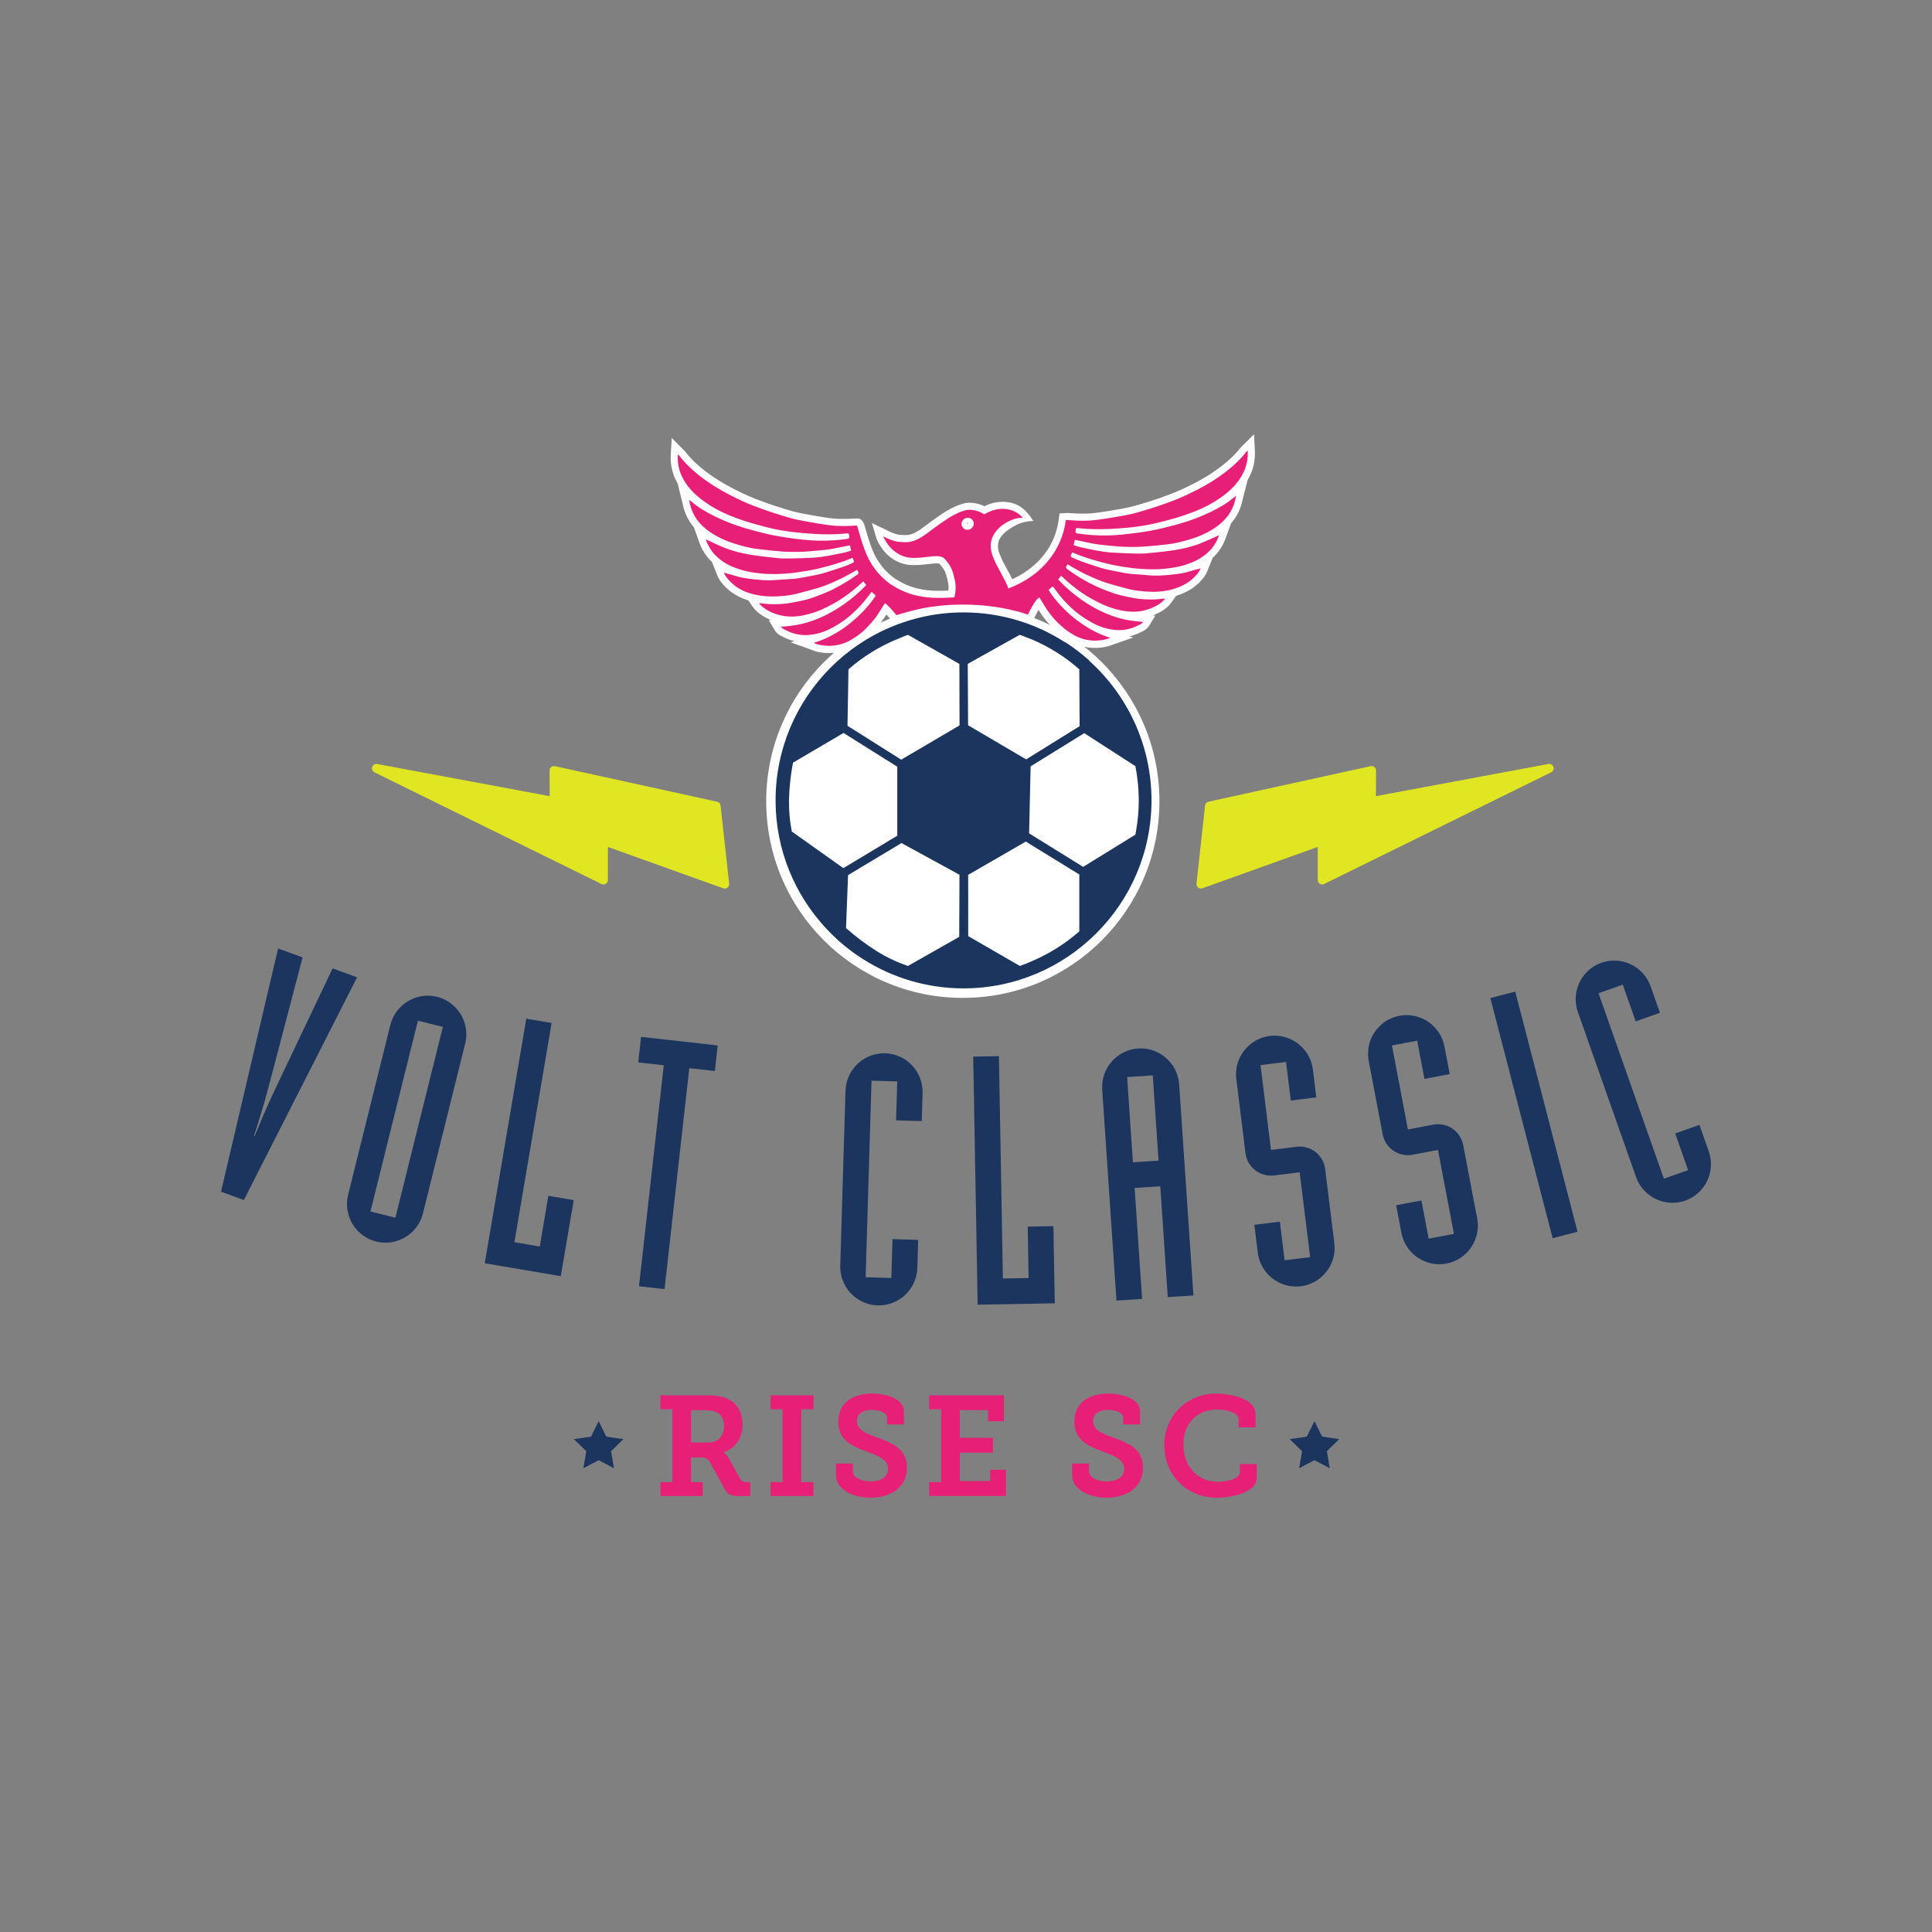 <svg xmlns="http://www.w3.org/2000/svg" xmlns:xlink="http://www.w3.org/1999/xlink" id="Layer_2" data-name="Layer 2" viewBox="0 0 1500 1500"><rect x="0" y="0" width="1500" height="1500" fill="#808080" stroke="none"/><defs><style>      .cls-1 {        clip-path: url(#clippath);      }      .cls-2 {        fill: none;      }      .cls-2, .cls-3, .cls-4, .cls-5, .cls-6 {        stroke-width: 0px;      }      .cls-3 {        fill: #1c355e;      }      .cls-4 {        fill: #e0e621;      }      .cls-5 {        fill: #fff;      }      .cls-6 {        fill: #e81f76;      }    </style><clipPath id="clippath"><rect class="cls-2" width="1500" height="1500"></rect></clipPath></defs><g id="Layer_1-2" data-name="Layer 1"><g class="cls-1"><g><polygon class="cls-3" points="464.81 1103.35 470.75 1115.4 484.05 1117.33 474.43 1126.71 476.7 1139.95 464.81 1133.7 452.92 1139.95 455.19 1126.71 445.57 1117.33 458.86 1115.4 464.81 1103.35"></polygon><polygon class="cls-3" points="1020.54 1103.35 1026.48 1115.4 1039.78 1117.33 1030.16 1126.71 1032.43 1139.95 1020.54 1133.7 1008.65 1139.95 1010.92 1126.71 1001.3 1117.33 1014.59 1115.4 1020.54 1103.35"></polygon><g><path class="cls-5" d="m643.76,507.06c-3.2,0-6.46-.39-9.75-1.16-1.15-.27-2.11-.65-3.03-1.02-.36-.14-.74-.29-1.15-.44l-16-5.76,3.05-.9c-3.05-.7-6.02-1.8-8.88-3.28-.22-.11-.44-.22-.67-.32-1.5-.7-4-1.89-5.68-4.66l-4.83-8.03,1.95-.08c-2.46-.94-4.7-2.05-6.77-3.38-2.35-1.5-5.06-3.45-7.22-6.49l-3.86-5.43c-8-2.46-14.39-6.49-19.49-12.3-1.58-1.82-3.35-4.06-4.54-7.09l-4.08-10.37.06.02c-.67-.63-1.31-1.27-1.94-1.94-3.6-3.82-6.27-8.32-8.18-13.75l-3.96-11.29c-3.34-3.89-5.79-8.2-7.41-12.99-.52-1.56-.86-3.05-1.22-4.64-.16-.7-.33-1.44-.52-2.22l-3.37-13.56.29.19c-1-1.68-1.88-3.42-2.66-5.21-2.48-5.72-3.49-11.78-3.08-18.52l.75-12.37,8.73,8.79c.16.16.31.3.45.43.41.39.93.87,1.43,1.53,2.5,3.3,5.59,6.59,9.47,10.06,7.64,6.82,16.87,12.97,28.23,18.8,3.35,1.72,5.94,2.99,8.37,4.12,5.87,2.71,11.86,4.93,16.94,6.75,4.66,1.66,9.74,3.29,16.46,5.29.37.11.73.23,1.09.35.27.09.55.18.83.27,4.15,1.21,8.41,2.05,11.66,2.66,6.5,1.19,12.88,2.33,19.37,3.18,4,.53,8.36.71,13.75.55,2.46-.07,4.62-.18,6.62-.31,4.66-.27,5.75,3.47,7.09,8.23,1.43,5.06,4.09,14.47,7.56,21.08,3.67,7,8.97,13.03,15.31,17.44.45.31.91.57,1.37.83.36.21.73.42,1.09.64,7.62,4.66,16.32,7.22,26.61,7.82,2.65.16,5.51.19,9.03.08,1.1-.03,2.2-.08,3.31-.13.26-2.57.11-4.87-.47-7.23l-.05-.22c-1.44-7.13-2.89-8.96-4.89-11.5-.46-.59-.94-1.19-1.42-1.85-.01,0-.26-.13-.94-.23-1.87-.26-4.9.09-8.11.47l-2.05.24c-2.94.33-6.43.64-10.19.53-19.87-.63-27.31-19.49-27.61-20.3l-3.66-12.39,11.63,5.61c1.63.94,6.73,3.44,10.59,3.64l.79.04c4.49.25,6.97.38,12.13-2.69,1.36-.81,2.57-1.61,3.79-2.51,1.07-.79,2.16-1.6,3.24-2.4,2.35-1.74,4.69-3.49,7.05-5.17,6.11-4.37,13.38-9.14,21-11.41,6.97-2.07,13.46.11,17.13,1.88,5.9-2.93,12.3-4.04,18.32-3.16,9.44,1.38,14.76,6.97,19.64,14.6,0,0-4.76,0-9.52,1.59-4.76,1.59-10.83,5.75-12.5,7.25-.34.3-.6.59-.87.87l-.45.47c-4.2,4.37-5.1,8.68-3.09,14.84.08.24.2.49.32.75.16.37.32.73.46,1.1,1.38,3.51,3.42,7.25,5.39,10.86,1.34,2.45,2.71,4.96,3.93,7.49,4.27-1.95,8.27-4.26,11.94-6.91,13.72-9.88,22.07-23.56,24.15-39.57l.59-4.6,4.97-.26c.53-.05,1.27-.12,2.15-.04,1.99.15,4.21.28,6.72.37,5.3.2,9.62.07,13.59-.42,6.55-.81,13.18-1.93,19.41-3.01,4.8-.84,8.4-1.62,11.67-2.54.49-.14.97-.28,1.45-.43l1.28-.38c6.2-1.8,11.19-3.36,15.69-4.93,5.12-1.78,11.14-3.95,17.02-6.59,3.39-1.53,6.67-3.1,9.74-4.68,10.75-5.5,19.6-11.35,27.07-17.9,3.89-3.4,7.02-6.66,9.57-9.96.5-.65,1.02-1.13,1.44-1.52.14-.12.28-.26.44-.42l8.81-8.72.64,12.37c.35,6.75-.71,12.8-3.25,18.49-.78,1.76-1.67,3.47-2.67,5.13l.22-.14-3.47,13.53c-.19.75-.36,1.46-.52,2.14-.38,1.61-.74,3.13-1.29,4.72-1.66,4.77-4.15,9.06-7.52,12.91l-4.08,11.26c-1.96,5.41-4.67,9.88-8.3,13.68-.65.68-1.32,1.34-2.01,1.97l.11-.03-4.18,10.31c-1.23,3.04-3.02,5.26-4.61,7.04-4.85,5.43-10.95,9.27-18.64,11.73-.23.07-.46.15-.69.24-.07.02-.13.05-.2.07l-3.99,5.49c-2.16,2.97-4.77,4.84-7.27,6.41-1.32.83-2.59,1.41-3.72,1.93l-.64.29c-.84.39-1.68.75-2.54,1.09l2.02.1-4.89,7.97c-1.7,2.77-4.23,3.93-5.74,4.63-.22.1-.44.2-.65.31-2.83,1.42-5.82,2.5-8.89,3.19l3.05.93-16.07,5.61c-.41.14-.8.29-1.16.43-.93.36-1.89.73-3.03.98-9.92,2.23-19.3,1.04-27.9-3.55-.46-.25-.86-.51-1.27-.77-.12-.08-.23-.16-.36-.23-3.38-1.96-6.58-4.26-9.52-6.86-4.16-3.67-8-7.93-11.4-12.67-1.04-1.45-1.99-2.93-2.9-4.41-1.12,1.96-2.15,4.03-2.78,5.3l-2.61,5.31-4.59-1.5c-.64-.21-1.27-.42-1.9-.63-1.59-.53-3.08-1.04-4.59-1.45-.23-.07-.41-.12-.59-.19-.4-.11-.92-.21-1.43-.32-.56-.12-1.12-.23-1.68-.37-3.03-.75-5.37-1.27-7.58-1.7-3.49-.67-7.26-1.25-11.5-1.75-2.67-.31-5.06-.54-7.33-.71-4.44-.32-8.97-.47-13.48-.42-1.93.02-3.85.08-5.77.17-.38.02-.77.02-1.15.03-.35,0-.69.01-1.03.03-1.56.09-3.06.21-4.58.34-2.57.22-5.18.52-7.99.9-.53.07-1.05.13-1.58.19-.62.07-1.24.14-1.85.24-5.17.82-10.74,2.07-17.02,3.82-.42.11-.83.24-1.25.36l-.71.21c-.68.2-1.36.39-2.03.58-1.24.34-2.4.67-3.5,1.04l-3.7,1.25-2.76-3.44c-.66-.81-1.86-2.27-3.15-3.73-1.09,1.76-2.23,3.54-3.5,5.27-2.31,3.14-4.91,6.16-7.96,9.2-.21.22-.43.44-.65.67-.52.55-1.04,1.09-1.59,1.6-2.54,2.32-5.48,4.51-8.99,6.68-.3.18-.59.37-.88.56-.78.5-1.67,1.07-2.68,1.6-1.89.99-3.93,1.83-6.21,2.57-3.87,1.25-7.87,1.88-11.95,1.88Zm24.14-22.41c-1.67,1.49-3.39,2.93-5.15,4.3,1.58-1.11,2.98-2.23,4.23-3.38.33-.29.62-.61.92-.92Zm-27.53-.49c-.62.28-1.24.55-1.86.82.29-.12.58-.24.86-.36.33-.15.66-.3,1-.45Zm187.66-1.89c.83.73,1.68,1.43,2.55,2.1-.89-.7-1.74-1.4-2.55-2.1Zm-192.36-13.98c-.3.11-.6.22-.9.34-1.23.46-2.5.94-3.85,1.36-3.99,1.25-8.03,2.1-11.83,2.86-.35.07-.7.14-1.07.21.18-.02.35-.04.52-.05,5.19-.58,10.54-2.01,16.33-4.38.26-.11.52-.22.78-.34Zm48.09,4.52s.03.02.05.04l-.05-.04Zm6.9-8.7c2.25,1.61,4.58,4.06,7.25,7.2.13-.04.26-.07.39-.11.63-.17,1.25-.35,1.88-.53l.65-.19c.48-.14.96-.29,1.45-.42,2.94-.82,5.75-1.54,8.44-2.16-6.95-1.57-13.27-4.11-19.11-7.69-.27-.16-.55-.32-.83-.48-.66-.38-1.41-.81-2.19-1.35-7.8-5.42-14.3-12.82-18.8-21.39-.58-1.1-1.13-2.24-1.65-3.4.27,1,.38,1.9.34,2.71l2.12,3.99c.28.51.63,1.14.93,1.89.35.85.53,1.71.55,2.56l7.77,9.86-.22.24.75.66c.74.65,1.45,1.27,2.16,1.89l4.56,3.97-.23.38,3.79,2.39Zm57.08-.2c4.28,0,8.57.15,12.78.46,2.43.18,4.99.42,7.83.75,4.52.53,8.55,1.15,12.31,1.87,2.41.46,4.91,1.03,8.13,1.82.42.1.84.19,1.27.28.73.15,1.45.3,2.16.49.26.07.44.13.62.19.81.22,1.62.47,2.43.72,2.57-4.9,5.16-8.98,8.56-11.19l3.31-2.15-.16-.27,7.53-6.44-.24-.26,7.89-9.78c.03-.85.22-1.72.57-2.58.31-.74.65-1.34.93-1.82l2.18-4.03c-.03-.98.15-2.09.59-3.35.21-.61.46-1.11.69-1.53l-.07-.02.91-4.14c-4.94,11.28-12.98,21.19-23.59,28.82-5.86,4.22-12.41,7.7-19.47,10.34l-5.14,1.93-1.99-5.11c-.13-.34-.25-.69-.36-1.04-.04-.12-.07-.24-.12-.36-1.31-3.21-3.11-6.52-5.03-10.02-2.14-3.92-4.35-7.97-5.99-12.14-.09-.22-.18-.44-.28-.65-.26-.59-.52-1.19-.71-1.78-3.26-9.99-1.36-18.73,5.64-26.01l.37-.38c.49-.52.99-1.03,1.57-1.55.18-.16,2.55-2.25,6.27-4.32-3.92-.13-8.08,1.05-11.92,3.42l-2.99,1.85-2.92-1.9c.87,3.38-.07,7.02-2.65,9.66-.15.16-.3.31-.46.46-.27.3-.66.67-1.19,1.01-.45.3-.89.49-1.24.62-.63.31-1.28.55-1.99.73-.16.04-.39.09-.63.13-.43.11-1.09.24-2.03.27-5.67-.09-10.18-4.76-10.1-10.4,0-.18.01-.35.03-.51-2.93,1.72-5.78,3.67-8.41,5.55-2.3,1.64-4.59,3.35-6.88,5.05-1.1.82-2.19,1.63-3.29,2.44-1.52,1.12-3.01,2.1-4.68,3.1-6.16,3.68-10.69,4.38-14.76,4.38h-.06c1.67.62,3.54,1.02,5.62,1.08,3.05.09,5.94-.17,8.62-.46l1.98-.23c4.12-.48,7.68-.9,10.96-.43,3.65.51,6.46,2.08,8.35,4.67.4.55.79,1.05,1.18,1.54,2.96,3.76,5.2,7.12,7.02,16.06,1.16,4.82,1.17,9.67.03,15.17.35,0,.69,0,1.04,0Zm110.75.46c.21.1.42.19.63.28,5.8,2.42,11.13,3.91,16.3,4.53.17.02.33.04.5.06-.36-.07-.71-.15-1.06-.22-3.55-.74-7.7-1.64-11.79-2.96-.84-.27-1.64-.58-2.44-.89-.42-.16-.83-.33-1.26-.48-.29-.11-.59-.21-.88-.32Zm-167.78-.23l.04.03s-.03-.02-.04-.03Zm-.26-.19c.06.04.12.08.18.12-.06-.04-.12-.09-.18-.12Zm-107.23-8.78c.73.25,1.48.47,2.25.68.23.06.45.1.66.15.3.06.59.12.89.2,5.15,1.23,10.45,1.67,16.18,1.32,4.44-.26,9.58-.65,14.36-1.95,1.76-.48,3.54-.95,5.31-1.42-2.04.35-3.74.59-5.34.75-2.54.25-5.06.39-7.5.53-2.35.13-4.57.26-6.79.47-6.6.62-13.05.08-19.04-.6-.33-.04-.66-.07-.99-.11Zm287.66-4.96c1.9.51,3.79,1.03,5.69,1.56,4.73,1.34,9.88,1.78,14.33,2.09,6.46.44,12.27-.05,17.74-1.5.38-.1.72-.23,1.07-.35.26-.09.52-.18.78-.27-.19.02-.38.04-.57.06-5.98.62-12.42,1.09-19.04.42-2.23-.23-4.45-.38-6.81-.53-2.43-.16-4.95-.33-7.47-.59-1.17-.12-2.35-.32-3.53-.51l-.35-.06c-.6-.1-1.22-.21-1.84-.32Zm-304.77-17.71c1.46.88,3.03,1.67,4.71,2.39,5.89,2.52,12.57,4.12,20.42,4.88,6.9.66,14.44.56,23.05-.33.68-.07,1.36-.17,2.03-.27.18-.03.36-.05.54-.08-.13,0-.26,0-.39,0h-.65c-2.59.08-4.6.1-6.51.08-1.42-.02-3.02-.03-4.68-.2-7.92-.79-15.67-1.62-23.49-2.92-5.4-.9-10.36-2.08-15.02-3.58Zm311.24,2.81c.18.02.36.05.55.07.38.05.78.11,1.17.17.31.05.62.1.93.13,8.58.96,16.12,1.14,23.04.54,7.87-.69,14.56-2.22,20.46-4.7,1.69-.7,3.26-1.48,4.73-2.34-4.68,1.45-9.65,2.59-15.06,3.44-7.86,1.24-15.6,1.98-23.51,2.7-.71.07-1.42.08-2.13.09h-.74c-2.66.1-5.26.04-8.35-.06-.37-.01-.73-.02-1.1-.04Zm-328.31-31.19c2.07,2.03,4.53,3.92,7.42,5.73,4.31,2.68,9.21,4.92,14.57,6.66,7.35,2.39,13.05,3.73,18.48,4.34l2.91.33c4.12.47,8.38.96,12.52,1.29.47.04.93.08,1.39.13.6.06,1.19.12,1.79.15.43.02.85.04,1.27.06-3.54-.53-6.85-1.1-10.05-1.73-2.7-.53-5.36-1.18-7.93-1.8l-.4-.1c-4.58-1.12-9.08-2.31-13.36-3.56-8.97-2.61-17.53-5.93-25.43-9.87-1.01-.5-2.07-1.04-3.17-1.62Zm396.51-3.15c-1.11.57-2.17,1.1-3.19,1.59-7.98,3.88-16.56,7.11-25.52,9.63-4.04,1.13-8,2.17-11.77,3.08-3.98.96-7.05,1.63-9.97,2.18-3.2.59-6.52,1.13-10.1,1.63.43-.02.87-.03,1.31-.05,1.07-.04,2.15-.14,3.22-.24l1.51-.13c3.78-.3,7.64-.7,11.38-1.09l2.5-.26c5.41-.55,11.13-1.84,18.53-4.16,5.33-1.68,10.26-3.87,14.63-6.53,2.91-1.77,5.38-3.64,7.47-5.65Zm-195.07,5.47c0,.22.07.46.18.63l.55-.36-.74-.27Zm0-.04l.61.21-.57-.42c-.02.06-.03.13-.04.21Zm-214.04-35.33c3.13,5.04,7.71,9.62,14.09,14.15,5.41,3.85,11.48,7.15,18.04,9.81,5.25,2.13,10.39,3.95,15.27,5.41.87.26,1.74.51,2.61.75l1.55.44c5.9,1.69,10.41,2.85,14.65,3.75,1.88.4,3.83.77,5.85,1.1-.02,0-.04-.01-.06-.02-6.91-2.05-12.16-3.74-17.02-5.47-5.32-1.9-11.6-4.24-17.87-7.13-2.59-1.2-5.29-2.53-8.79-4.32-11.14-5.72-20.44-11.78-28.34-18.47Zm214.38,34.9l.79.47.34-.22c-.15-.24-.42-.4-.72-.41-.1,0-.18,0-.26,0l-.08.05s-.07.04-.1.07l.03.03Zm207.63-37.94c-7.67,6.39-16.56,12.14-27.1,17.53-3.24,1.66-6.69,3.31-10.24,4.92-6.27,2.82-12.58,5.1-17.93,6.95-4.69,1.63-9.86,3.26-16.26,5.11l-.67.2c1.94-.31,3.82-.65,5.66-1.02,4.69-.95,9.84-2.23,16.19-4.02.43-.12.86-.24,1.29-.35.46-.12.91-.24,1.37-.38,4.94-1.44,10.1-3.21,15.34-5.27,6.54-2.58,12.65-5.82,18.13-9.64,6.42-4.47,11.04-9.01,14.22-14.02Z"></path><circle class="cls-5" cx="747.53" cy="622.12" r="152.65"></circle><path class="cls-6" d="m746.87,405.15c.15-.41.37-.76.61-1.11.02-.03.03-.05.05-.07.29-.39.62-.72,1.02-1.01.1-.08.16-.2.27-.27.11-.08.25-.08.37-.15.21-.1.4-.18.62-.25,1.9-.69,4.04-.12,5.29,1.55.06.08.14.12.19.2,1.24,1.89.86,4.28-.67,5.81-.11.12-.22.24-.35.35-.12.1-.19.24-.33.32-.14.1-.31.11-.46.18-.35.2-.72.35-1.12.45-.1.03-.21.04-.32.06-.31.06-.59.18-.92.17-2.59-.04-4.64-2.18-4.6-4.77.01-.52.16-1,.32-1.47m88.74,4.84c.4,0,.69-.03.98,0,8.48.96,16.98,1.08,25.5.66,4.96-.25,9.91-.59,14.84-1.1,5.39-.55,10.76-1.3,16.09-2.38,5.58-1.13,11.11-2.57,16.6-4.12.9-.26,1.81-.48,2.7-.74,5.35-1.56,10.64-3.4,15.82-5.44,6.79-2.67,13.27-6.07,19.27-10.25,7.83-5.45,14.57-11.92,18.54-20.85,2.22-4.99,3.08-10.21,2.78-15.95-.59.59-1.05.94-1.4,1.39-3.05,3.95-6.56,7.46-10.3,10.74-8.59,7.54-18.14,13.53-28.2,18.67-3.29,1.68-6.62,3.28-10,4.8-5.69,2.56-11.57,4.72-17.47,6.77-5.27,1.83-10.62,3.47-15.98,5.02-.93.27-1.84.56-2.76.81-4.01,1.13-8.12,1.95-12.23,2.67-6.54,1.13-13.1,2.24-19.68,3.05-4.81.59-9.65.64-14.48.46-2.33-.09-4.67-.21-7-.39-.56-.05-1.13.05-1.72.08-2.36,18.22-12.17,33.12-26.41,43.36-5.46,3.93-11.57,7.17-18.18,9.65-.19-.5-.32-1.02-.52-1.52-2.92-7.17-8.06-14.62-10.98-22.06-.28-.72-.66-1.44-.89-2.16-2.25-6.91-2-13.79,4.37-20.42.52-.54,1-1.09,1.61-1.62,1.59-1.42,9.21-7.22,17.62-7.19-3.52-3.89-7.82-5.94-12.35-6.61-5.82-.86-12.02.62-17.52,4.02,0,0-.12-.08-.19-.13-.97-.64-7.97-4.98-15.34-2.79-6.44,1.92-12.92,6-19.37,10.61-3.42,2.44-6.83,5.03-10.23,7.53-1.55,1.14-2.92,2.02-4.23,2.8-6.96,4.15-10.9,3.7-16.04,3.43-6.1-.32-13.09-4.38-13.09-4.38,0,0,6.2,16.21,22.6,16.73,3.34.1,6.48-.17,9.4-.5,4.58-.51,8.53-1.12,11.55-.69,1.95.27,3.55.95,4.65,2.45,2.74,3.75,5.24,5.5,7.27,15.53,1.2,4.9.84,9.31-.2,13.81-2.64.21-5.26.35-7.87.42-3.2.09-6.38.1-9.51-.09-10.2-.6-20.02-3.02-29.17-8.62-.91-.56-1.85-1.03-2.75-1.66-7.19-5-12.99-11.67-17.06-19.41-5.51-10.49-8.8-26.38-9.36-26.35-2.28.16-4.56.26-6.84.32-4.89.14-9.78.05-14.64-.59-6.58-.86-13.13-2.03-19.66-3.23-4.1-.76-8.2-1.62-12.2-2.78-.66-.19-1.29-.43-1.95-.62-5.62-1.67-11.23-3.42-16.75-5.38-5.88-2.1-11.74-4.33-17.4-6.94-2.9-1.34-5.75-2.76-8.58-4.22-10.5-5.39-20.48-11.65-29.4-19.6-3.71-3.32-7.19-6.86-10.19-10.84-.34-.45-.8-.81-1.39-1.4-.35,5.74.46,10.97,2.63,15.98,3.88,8.95,10.57,15.48,18.35,21.01,5.96,4.24,12.4,7.69,19.17,10.43,5.17,2.09,10.43,3.99,15.77,5.58,1.4.42,2.82.8,4.22,1.2,4.97,1.43,9.97,2.77,15.03,3.84,5.61,1.19,11.27,2,16.95,2.61,4.63.5,9.28.87,13.95,1.14,8.52.51,17.02.46,25.51-.42.29-.03.58,0,.98.02.14.44.33.83.38,1.25.38,2.69.24,2.82-2.54,3.19-11.07,1.45-22.19,1.63-33.28.42-.42-.05-.84-.11-1.26-.16-7.3-.81-14.59-1.82-21.78-3.24-2.72-.53-5.4-1.19-8.09-1.85-4.4-1.07-8.78-2.24-13.13-3.5-8.43-2.45-16.63-5.58-24.5-9.51-6.38-3.16-12.56-6.69-17.93-11.44-.38-.34-.85-.56-1.75-1.14.61,2.45.97,4.49,1.62,6.42,2.99,8.87,9.11,15.1,16.9,19.95,4.96,3.08,10.26,5.43,15.79,7.23,6.39,2.08,12.88,3.82,19.58,4.57,5.2.59,10.4,1.23,15.62,1.64,1.11.09,2.22.23,3.33.29,6.88.35,13.78.4,20.66-.23.64-.06,1.29-.09,1.94-.16,4.45-.5,8.94-.67,13.35-1.36,5.07-.78,10.08-1.96,15.13-2.96.27-.06.57-.02,1.09-.02.28,1.3.54,2.57.84,3.96-1.61.5-3,1.04-4.43,1.35-4.15.89-8.29,1.8-12.46,2.52-3.89.66-7.8,1.3-11.73,1.57-.11.01-.23.01-.35.02-5.39.37-10.79.48-16.19.59-2.11.05-4.23.09-6.34.07-1.4-.02-2.8-.03-4.19-.17-7.72-.77-15.46-1.59-23.12-2.87-6.52-1.09-12.99-2.72-19.17-5.14-4.55-1.78-8.94-3.98-13.4-6-.39-.17-.78-.33-1.5-.65,1.63,4.63,3.87,8.48,6.99,11.79,3.86,4.11,8.45,7.14,13.66,9.38,7.08,3.03,14.46,4.57,22.08,5.31,8.07.78,16.13.5,24.16-.33,1.26-.13,2.51-.35,3.77-.51,5.31-.69,10.59-1.57,15.83-2.73.98-.22,1.94-.51,2.91-.75,5.9-1.43,11.7-3.11,17.43-5.08,2.37-.81,4.69-1.82,7.1-2.77.33.65.61,1.09.78,1.56.53,1.56.41,1.96-1.1,2.62-2.17.96-4.36,1.93-6.61,2.69-4.96,1.69-9.92,3.38-14.95,4.84-.38.11-.75.24-1.13.35-3.99,1.12-8.12,1.81-12.2,2.6-1.49.29-2.99.57-4.48.83-1.73.3-3.46.56-5.2.74-4.74.46-9.52.54-14.27.99-6,.56-11.96.08-17.9-.59-5.02-.56-10.05-1.26-14.89-2.89-.7-.24-1.42-.43-2.14-.63-1.85-.53-3.75-1.02-5.75-1.58.86,2.18,2.16,3.87,3.55,5.46,4.96,5.65,11.17,9.1,18.41,11.08.57.16,1.13.25,1.7.38,5.89,1.41,11.82,1.82,17.83,1.46,5.21-.31,10.41-.76,15.48-2.13,3.71-1.02,7.45-1.97,11.16-2.98,2.09-.57,4.18-1.12,6.24-1.79,3.06-.98,6.04-2.17,9-3.42,3.74-1.59,7.42-3.31,11.02-5.21,3.01-1.59,5.94-3.35,9.02-5.1.33.62.68,1.18.93,1.79.32.78.12,1.38-.63,1.91-5.61,3.96-11.41,7.56-17.52,10.71-.22.12-.44.26-.67.37-4.28,2.17-8.7,3.99-13.19,5.63-1.7.62-3.39,1.3-5.11,1.84-3.68,1.15-7.47,1.95-11.25,2.71-3.35.67-6.74,1.26-10.13,1.52-4.57.33-9.16.39-13.72-.08-1.09-.11-2.18-.23-3.27-.41-.43-.07-.88-.06-1.59-.11,1.6,2.25,3.63,3.72,5.69,5.03,2.91,1.86,5.94,3.07,9.06,3.96,4.81,1.38,9.83,1.8,15.12,1.21,6.22-.7,12.11-2.43,17.82-4.75,1.65-.67,3.21-1.51,4.8-2.28,4.01-1.95,7.92-4.09,11.64-6.57.08-.05.15-.11.23-.17,5.49-3.67,10.69-7.73,15.47-12.3.32-.3.69-.56,1.22-.97.73.93,1.44,1.81,2.2,2.79-3.96,4.24-8.16,7.96-12.59,11.44-1.23.96-2.49,1.87-3.74,2.77-3.53,2.56-7.2,4.89-11.01,7-2.22,1.22-4.47,2.4-6.78,3.45-4.66,2.13-9.47,3.86-14.45,5.16-3.24.85-6.52,1.42-9.84,1.85-2.54.33-5.1.59-7.73.7.99,1.65,2.7,2.17,4.13,2.91,3.78,1.95,7.75,3.12,11.88,3.48,1.7.15,3.42.2,5.18.06,4.86-.39,9.57-1.47,14.01-3.42,3.81-1.68,7.34-3.69,10.72-5.89,3.34-2.17,6.45-4.62,9.4-7.26,4.87-4.36,9.32-9.24,13.25-14.72.48-.66,1.02-1.27,1.73-2.17,1.1.97,2.17,1.89,3.22,2.81-2.64,4.34-8.04,11.16-15.58,17.91-2.7,2.42-5.65,4.8-8.89,7.09-6.85,4.83-14.8,9.13-23.76,11.76,1.36.49,2.44,1.01,3.57,1.28,6.43,1.51,12.68,1.36,18.72-.6,1.81-.59,3.6-1.29,5.37-2.22,1.12-.58,2.13-1.29,3.19-1.95,2.92-1.81,5.68-3.79,8.18-6.06.72-.66,1.36-1.4,2.05-2.09,2.65-2.65,5.15-5.48,7.41-8.56,2.28-3.1,4.16-6.48,6.23-9.72.16-.25.38-.46.73-.86.06.04.13.1.19.14,2.28,1.59,5.16,4.87,8.28,8.69.12.15.24.28.36.43,1.89-.64,3.83-1.12,5.75-1.69.67-.2,1.35-.41,2.03-.6,5.78-1.61,11.66-3,17.66-3.96,1.17-.18,2.36-.29,3.54-.45,2.75-.37,5.5-.69,8.27-.93,1.57-.13,3.13-.26,4.71-.35.76-.05,1.52-.03,2.28-.07,1.99-.09,3.98-.16,5.97-.18,4.66-.04,9.3.1,13.93.44,2.54.18,5.06.43,7.58.73,4,.47,7.98,1.05,11.9,1.81,2.64.51,5.25,1.12,7.85,1.76,1.1.27,2.23.45,3.32.74.18.05.34.12.52.17,2.3.63,4.51,1.42,6.75,2.16.17-.34.34-.67.51-1.01,2.68-5.37,5.34-10.37,8.29-12.3.22.26.33.4.46.56.08.09.21.22.26.31,2.04,3.26,3.9,6.66,6.14,9.78,3.12,4.34,6.63,8.28,10.56,11.74,2.64,2.33,5.5,4.41,8.62,6.21.5.29.95.64,1.47.92,7.64,4.07,15.67,4.92,24.06,3.04,1.13-.26,2.22-.77,3.59-1.25-8.27-2.51-15.62-6.48-22.08-10.93-3.36-2.32-6.54-4.72-9.34-7.21-8.07-7.15-13.74-14.48-16.47-19.06,1.06-.91,2.13-1.82,3.24-2.78.71.9,1.25,1.52,1.71,2.18,4.17,5.92,8.87,11.22,14.13,15.84,3.08,2.71,6.36,5.17,9.86,7.37,2.9,1.82,5.91,3.51,9.12,4.96,4.43,2.01,9.13,3.13,13.98,3.56,3.18.29,6.25.05,9.25-.6,2.69-.59,5.31-1.51,7.86-2.79,1.43-.72,3.14-1.23,4.15-2.87-1.65-.08-3.23-.32-4.83-.48-4.32-.45-8.55-1.1-12.7-2.23-4.98-1.36-9.77-3.12-14.41-5.3-1.77-.83-3.5-1.72-5.21-2.65-3.96-2.15-7.77-4.54-11.43-7.17-1.62-1.16-3.21-2.36-4.77-3.61-4.39-3.52-8.55-7.28-12.48-11.55.78-.97,1.5-1.86,2.24-2.78.53.42.89.67,1.21.98,4.81,4.68,10.03,8.85,15.58,12.61.27.19.57.34.84.52,3.93,2.62,8.05,4.91,12.31,6.92,1.07.51,2.11,1.1,3.21,1.56,5.69,2.38,11.56,4.17,17.78,4.92,7.26.88,14.07-.04,20.46-3.04,1.26-.59,2.53-1.13,3.75-1.9,2.08-1.31,4.12-2.75,5.74-4.98-.7.04-1.13.03-1.56.09h-.03c-5.66.89-11.33.8-16.99.33-3.4-.28-6.78-.9-10.11-1.61-3.78-.78-7.56-1.63-11.23-2.81-1.19-.39-2.34-.88-3.52-1.31-4.89-1.76-9.68-3.77-14.32-6.16-.13-.06-.27-.12-.39-.18-6.32-3.28-12.3-7.08-18.08-11.25-.74-.53-.94-1.13-.61-1.91.26-.61.61-1.17.94-1.78,3.07,1.78,5.98,3.56,8.98,5.18,3.92,2.12,7.96,4,12.05,5.74,2.6,1.1,5.2,2.2,7.88,3.09,2.58.85,5.19,1.59,7.81,2.31,3.18.87,6.37,1.71,9.54,2.61,5.05,1.43,10.26,1.92,15.45,2.28,6.58.45,13.09.04,19.55-1.67.8-.21,1.54-.51,2.32-.76,6.26-2,11.74-5.16,16.2-10.15,1.41-1.58,2.72-3.26,3.6-5.43-.79.21-1.53.39-2.29.59-1.92.48-3.8.96-5.61,1.55-4.86,1.59-9.9,2.24-14.93,2.75-5.94.61-11.9,1.03-17.9.42-4.73-.5-9.52-.62-14.25-1.13-1.19-.13-2.38-.33-3.56-.53-2.04-.34-4.08-.72-6.1-1.13-4.08-.82-8.2-1.56-12.18-2.72-.03-.01-.06-.02-.09-.03-5.37-1.57-10.66-3.46-15.95-5.31-2.24-.78-4.42-1.77-6.58-2.75-1.5-.67-1.62-1.06-1.07-2.63.16-.47.45-.91.78-1.55,2.42.97,4.71,2,7.08,2.84,6.04,2.14,12.17,3.99,18.41,5.51.63.16,1.25.35,1.88.5,5.75,1.34,11.55,2.36,17.39,3.11.73.09,1.45.23,2.17.32,8.02.9,16.08,1.25,24.16.55,7.62-.67,15.02-2.13,22.13-5.11,5.23-2.18,9.84-5.17,13.75-9.24,3.14-3.28,5.42-7.11,7.09-11.73-.72.31-1.11.47-1.5.63-4.48,1.97-8.89,4.13-13.45,5.87-6.21,2.36-12.69,3.93-19.22,4.96-7.67,1.21-15.41,1.95-23.15,2.65-.84.08-1.69.05-2.54.08-2.66.08-5.33.02-7.99-.07-5.04-.16-10.09-.32-15.12-.68-.47-.03-.94-.05-1.42-.08-3.92-.32-7.82-.99-11.7-1.69-4.17-.76-8.31-1.7-12.43-2.63-1.44-.32-2.81-.88-4.42-1.39.31-1.4.58-2.66.87-3.96.52.01.82-.03,1.09.03,5.02,1.04,10.02,2.27,15.09,3.1,4.41.72,8.9.94,13.34,1.48.97.12,1.95.18,2.92.27,6.55.6,13.13.6,19.68.33,1.65-.07,3.3-.25,4.95-.38,4.67-.37,9.34-.88,14.01-1.36,6.7-.69,13.21-2.37,19.62-4.39,5.54-1.74,10.86-4.05,15.85-7.08,7.83-4.77,14.01-10.95,17.08-19.79.67-1.93,1.05-3.96,1.68-6.4-.9.57-1.37.79-1.76,1.12-5.42,4.7-11.63,8.16-18.04,11.28-7.91,3.84-16.14,6.9-24.59,9.27-3.84,1.08-7.7,2.09-11.58,3.04-3.22.78-6.44,1.51-9.69,2.12-6.89,1.28-13.85,2.18-20.82,2.91-.75.08-1.5.19-2.25.26-11.1,1.1-22.22.82-33.28-.74-2.78-.39-2.91-.51-2.51-3.21.06-.42.26-.82.4-1.26"></path><path class="cls-3" d="m845.69,513.01s.08-.07.12-.1c-5.81-5.24-12.06-10.03-18.75-14.28h0c-.07-.04-.14-.08-.21-.12-.02.03-.05.06-.07.09-22.72-14.61-49.72-23.12-78.68-23.12-80.47,0-145.94,65.47-145.94,145.94,0,38.44,14.97,73.44,39.34,99.53.03.03.06.07.09.1.14.15.29.3.44.45,1.19,1.26,2.39,2.52,3.63,3.74,1.22,1.21,2.47,2.39,3.73,3.56.29.26.56.53.85.79.47.43.93.89,1.41,1.31,1.07.94,2.18,1.84,3.27,2.75.2.17.4.34.61.51,1.47,1.2,2.96,2.38,4.48,3.52.49.37.99.75,1.48,1.12.56.41,1.1.85,1.66,1.25.04.03.07.06.11.08.58.41,1.18.79,1.77,1.19,1.16.8,2.33,1.59,3.51,2.36.49.31.97.63,1.46.94,22.6,14.38,49.38,22.75,78.09,22.75,80.47,0,145.94-65.47,145.94-145.94,0-42.98-18.68-81.67-48.35-108.4Zm-7.68,14.63l.2,36.16-16.43,10.21-25.07,15.58-25.18-14.8-12.65-7.43-7.26-4.27-.05-9.1-.04-8.19-.17-30.38,26.71-14.91,10.03-5.6,3.69-2.06c1.47.5,2.89,1.11,4.33,1.67,1.7.66,3.43,1.26,5.11,1.97,13.49,5.74,25.88,13.57,36.74,23.15v.16l.04,7.82Zm-41.58,125.76l41.54,25.54v44.21l-.02.03c-.29.26-.62.47-.91.73-7.16,6.2-14.98,11.6-23.3,16.21-3.88,2.15-7.86,4.11-11.95,5.87-3.28,1.42-6.58,2.81-9.99,3.96h0l-20.45-11.81-12.13-7-7.5-4.33-.03-47.58,44.75-25.84Zm40.91,17.39l-38.34-23.75,1.17-52.04,34.19-21.17,7.45-4.61,6.8,4.39,6.67,4.3,8.28,5.34,17.94,11.58c.9,4.49,1.56,9.06,2.01,13.68.34,3.52.52,7.08.58,10.68.02.74.06,1.48.06,2.23,0,8.16-.78,16.12-2.17,23.9-.16.9-.29,1.81-.47,2.7l-9.15,5.65-23.32,14.39-8.07,4.98-3.61-2.24Zm-179.79,31.59l.89-22.94,41.46-24.9,45.03,24.61-.19,48.24-10.76,6.1-12.45,7.06-16.62,9.42c-3.16-1.08-6.26-2.3-9.3-3.6-1.17-.5-2.35-1.07-3.53-1.64-3.86-1.84-7.75-3.99-11.58-6.38-8.07-5.04-15.83-11.01-22.46-16.77-.39-.34-.81-.68-1.19-1.02l.7-18.17Zm-2.78-28.37l-1.36-.96-8.01-5.69-21.4-15.2-9.25-6.57c-.1-.48-.15-.91-.24-1.38-1.48-7.91-1.94-14.19-1.94-22.78,0-.9.07-1.91.1-2.85.1-3.32.32-6.79.69-10.35.58-5.67,1.41-11.34,2.36-16.11l15.23-8.95,7.15-4.21,8.4-4.94,8.42-4.95,8.26,5.19,33.46,21.01v53.58l-41.85,25.17Zm69.92-98.88l-25.02,14.68-24.36-15.39-17.32-10.94.69-40.07v-.67s.06-3.06.06-3.06l.02-.02c11.65-10.26,25.11-18.41,39.75-24.24,2.13-.85,4.22-1.79,6.4-2.54l6.24,3.52,5.33,3.01,28.39,16.04.05,22.73.02,8.43.03,14.17v2.44s-20.28,11.9-20.28,11.9Z"></path></g><g><polygon class="cls-4" points="556.03 625.8 562.69 686.45 468.52 652.68 468.52 683.24 292.25 596.53 430.24 622.28 430.13 598.2 556.03 625.8"></polygon><path class="cls-4" d="m562.69,689.88c-.39,0-.78-.07-1.16-.2l-89.57-32.11v25.68c0,1.19-.61,2.29-1.62,2.92-1.01.62-2.27.69-3.34.17l-176.27-86.71c-1.54-.76-2.29-2.54-1.75-4.17.54-1.64,2.22-2.59,3.9-2.3l133.9,24.98-.09-19.91c0-1.04.46-2.04,1.28-2.69.81-.66,1.9-.91,2.9-.69l125.9,27.6c1.44.32,2.52,1.52,2.68,2.98l6.66,60.64c.13,1.18-.36,2.34-1.29,3.08-.61.49-1.37.74-2.13.74Zm-94.17-40.64c.39,0,.78.07,1.16.2l88.99,31.91-5.79-52.71-119.29-26.16.09,19.78c0,1.03-.45,2-1.24,2.66-.79.66-1.82.92-2.84.74l-113.34-21.15,148.81,73.21v-25.04c0-1.12.54-2.17,1.46-2.81.59-.41,1.28-.63,1.98-.63Z"></path></g><g><polygon class="cls-4" points="939.02 625.8 932.37 686.45 1026.54 652.68 1026.54 683.24 1202.8 596.53 1064.82 622.28 1064.93 598.2 939.02 625.8"></polygon><path class="cls-4" d="m932.36,689.88c-.76,0-1.51-.25-2.13-.74-.93-.74-1.42-1.9-1.29-3.08l6.66-60.64c.16-1.47,1.24-2.67,2.68-2.98l125.9-27.6c1.02-.23,2.08.02,2.9.69.81.66,1.28,1.65,1.28,2.69l-.09,19.91,133.89-24.98c1.73-.3,3.35.67,3.9,2.3.54,1.63-.2,3.41-1.75,4.17l-176.27,86.71c-1.06.52-2.33.46-3.34-.17-1.01-.63-1.62-1.73-1.62-2.92v-25.68l-89.57,32.11c-.38.13-.77.2-1.16.2Zm9.81-61.25l-5.79,52.71,88.99-31.91c1.06-.37,2.22-.22,3.14.43.91.64,1.46,1.69,1.46,2.81v25.04l148.81-73.21-113.34,21.15c-1.01.18-2.05-.09-2.84-.74-.79-.66-1.24-1.63-1.24-2.66l.09-19.78-119.29,26.16Z"></path></g><g><path class="cls-3" d="m215.93,736.38l19,6.94-24.14,91.98c-3.15,11.77-5.96,23.38-13.63,46.72l.5.18c9.19-22.77,14.53-33.46,19.71-44.49l40.87-85.87,19,6.94-87.92,172.93-17.73-6.48,44.33-188.86Z"></path><path class="cls-3" d="m303.07,795.75c3.97-15.97,20.31-25.8,36.28-21.83,15.97,3.97,25.8,20.31,21.83,36.28l-32.81,131.92c-3.97,15.97-20.31,25.8-36.28,21.83-15.97-3.97-25.8-20.31-21.83-36.28l32.81-131.93Zm40.76,1.52l-19.37-4.81-36.84,148.15,19.37,4.82,36.84-148.16Z"></path><path class="cls-3" d="m408.6,790.9l19.68,3.34-28.9,170.21,19.68,3.34,6.69-39.36,19.68,3.35-10.02,59.04-59.05-10.03,32.24-189.89Z"></path><path class="cls-3" d="m515.35,827.07l-19.84-2.22,2.22-19.83,59.5,6.67-2.22,19.84-19.84-2.22-19.22,171.56-19.84-2.22,19.22-171.56Z"></path><path class="cls-3" d="m656.44,846.8c.5-16.45,14.38-29.53,30.83-29.04,16.44.5,29.52,14.38,29.03,30.83l-.65,21.84-19.96-.6.91-30.2-19.95-.6-4.58,152.61,19.95.6.91-30.2,19.95.6-.65,21.84c-.5,16.44-14.38,29.52-30.83,29.03-16.44-.49-29.52-14.38-29.03-30.82l4.07-135.89Z"></path><path class="cls-3" d="m755.6,820.36l19.96-.36,3.09,172.63,19.97-.36-.72-39.92,19.96-.36,1.07,59.89-59.88,1.07-3.45-192.59Z"></path><path class="cls-3" d="m855.76,845.92c-1.11-16.42,11.44-30.78,27.85-31.89,16.42-1.11,30.78,11.44,31.89,27.85l11.06,163.89-19.91,1.34-5.81-86.11-19.92,1.34,5.81,86.11-19.91,1.34-11.06-163.89Zm23.82,56.51l19.92-1.34-4.47-66.2-19.92,1.34,4.47,66.2Z"></path><path class="cls-3" d="m973.86,950.93l19.81-2.45,3.7,29.99,19.82-2.45-8.14-65.87-19.81,2.45c-10.98,1.36-20.91-6.38-22.26-17.36l-7.11-57.56c-2.02-16.34,9.72-31.37,26.05-33.39,16.34-2.02,31.37,9.72,33.39,26.05l2.68,21.68-19.82,2.45-3.7-29.99-19.81,2.45,8.13,65.87,19.82-2.45c10.97-1.36,20.91,6.38,22.26,17.36l7.11,57.56c2.02,16.34-9.72,31.37-26.05,33.39-16.33,2.02-31.37-9.71-33.39-26.05l-2.67-21.68Z"></path><path class="cls-3" d="m1083.96,935.76l19.62-3.73,5.64,29.68,19.61-3.73-12.4-65.2-19.61,3.73c-10.87,2.07-21.27-5.01-23.34-15.88l-10.83-56.98c-3.08-16.17,7.65-31.94,23.82-35.01,16.16-3.08,31.93,7.65,35.01,23.82l4.08,21.46-19.61,3.73-5.64-29.68-19.61,3.73,12.4,65.2,19.61-3.73c10.87-2.07,21.27,5.01,23.34,15.88l10.84,56.98c3.07,16.17-7.66,31.94-23.82,35.01-16.17,3.08-31.94-7.65-35.01-23.82l-4.09-21.46Z"></path><path class="cls-3" d="m1157.11,774.9l19.33-5.01,48.35,186.44-19.32,5.01-48.36-186.44Z"></path><path class="cls-3" d="m1225.04,785.65c-5.47-15.52,2.77-32.72,18.29-38.19,15.52-5.47,32.72,2.77,38.19,18.28l7.26,20.61-18.83,6.63-10.04-28.49-18.83,6.64,50.75,143.99,18.83-6.63-10.05-28.5,18.83-6.63,7.26,20.6c5.47,15.52-2.76,32.73-18.28,38.2-15.52,5.47-32.72-2.77-38.19-18.28l-45.2-128.22Z"></path></g><g><path class="cls-6" d="m512.75,1150.71h9.36v-56.51h-9.36v-10.9h34.47c5.73,0,10.46.33,14.87,1.65,8.7,2.86,14.43,9.91,14.43,20.93s-5.73,18.61-14.76,21.7v.22s2.32,1.22,3.86,4.08l9.03,16.3c1.1,1.98,2.64,2.53,5.29,2.53h2.53v10.79h-9.15c-6.5,0-8.48-1.32-10.9-5.84l-11.13-20.15c-1.65-2.98-3.08-3.96-7.6-3.96h-7.16v19.16h9.03v10.79h-32.82v-10.79Zm36.78-30.73c7.6,0,12.56-4.52,12.56-12.89,0-5.07-1.87-9.03-6.17-10.79-2.2-.99-5.18-1.43-8.82-1.43h-10.57v25.11h13Z"></path><path class="cls-6" d="m598.3,1150.71h9.36v-56.51h-9.36v-10.9h33.26v10.9h-9.47v56.51h9.47v10.79h-33.26v-10.79Z"></path><path class="cls-6" d="m662.15,1136.28v5.83c0,5.07,6.39,8.04,13.77,8.04,7.93,0,13.55-3.41,13.55-9.7,0-7.93-8.92-10.46-17.96-13.98-10.46-3.96-20.7-8.7-20.7-22.69,0-15.75,12.77-21.81,26.21-21.81,12.34,0,24.78,4.74,24.78,13.77v10.24h-13.11v-5.29c0-3.96-5.83-6.05-11.67-6.05-6.39,0-11.67,2.64-11.67,8.59,0,7.16,7.26,9.7,15.42,12.78,11.68,4.19,23.35,8.81,23.35,23.46,0,15.97-13.44,23.35-28.2,23.35-13,0-26.87-5.84-26.87-17.63v-8.92h13.1Z"></path><path class="cls-6" d="m721.38,1150.71h9.36v-56.51h-9.36v-10.9h58.04v20.15h-12.33v-8.59h-21.92v21.48h25.77v11.56h-25.77v22.03h23.57v-8.81h12.34v20.37h-59.69v-10.79Z"></path><path class="cls-6" d="m845.46,1136.28v5.83c0,5.07,6.39,8.04,13.77,8.04,7.93,0,13.55-3.41,13.55-9.7,0-7.93-8.92-10.46-17.96-13.98-10.46-3.96-20.7-8.7-20.7-22.69,0-15.75,12.77-21.81,26.21-21.81,12.34,0,24.78,4.74,24.78,13.77v10.24h-13.11v-5.29c0-3.96-5.83-6.05-11.67-6.05-6.39,0-11.67,2.64-11.67,8.59,0,7.16,7.26,9.7,15.42,12.78,11.68,4.19,23.35,8.81,23.35,23.46,0,15.97-13.44,23.35-28.2,23.35-13,0-26.87-5.84-26.87-17.63v-8.92h13.1Z"></path><path class="cls-6" d="m944.23,1081.98c9.47,0,30.51,3.31,30.51,15.64v10.58h-13.11v-6.06c0-5.83-10.35-7.82-16.74-7.82-15.09,0-26.1,10.57-26.1,27.09,0,17.62,11.45,29.08,26.87,29.08,4.74,0,16.96-1.55,16.96-7.71v-6.06h13.1v10.68c0,11.67-20.15,15.42-30.94,15.42-23.68,0-40.86-17.96-40.86-40.76s17.62-40.09,40.31-40.09Z"></path></g></g></g></g></svg>